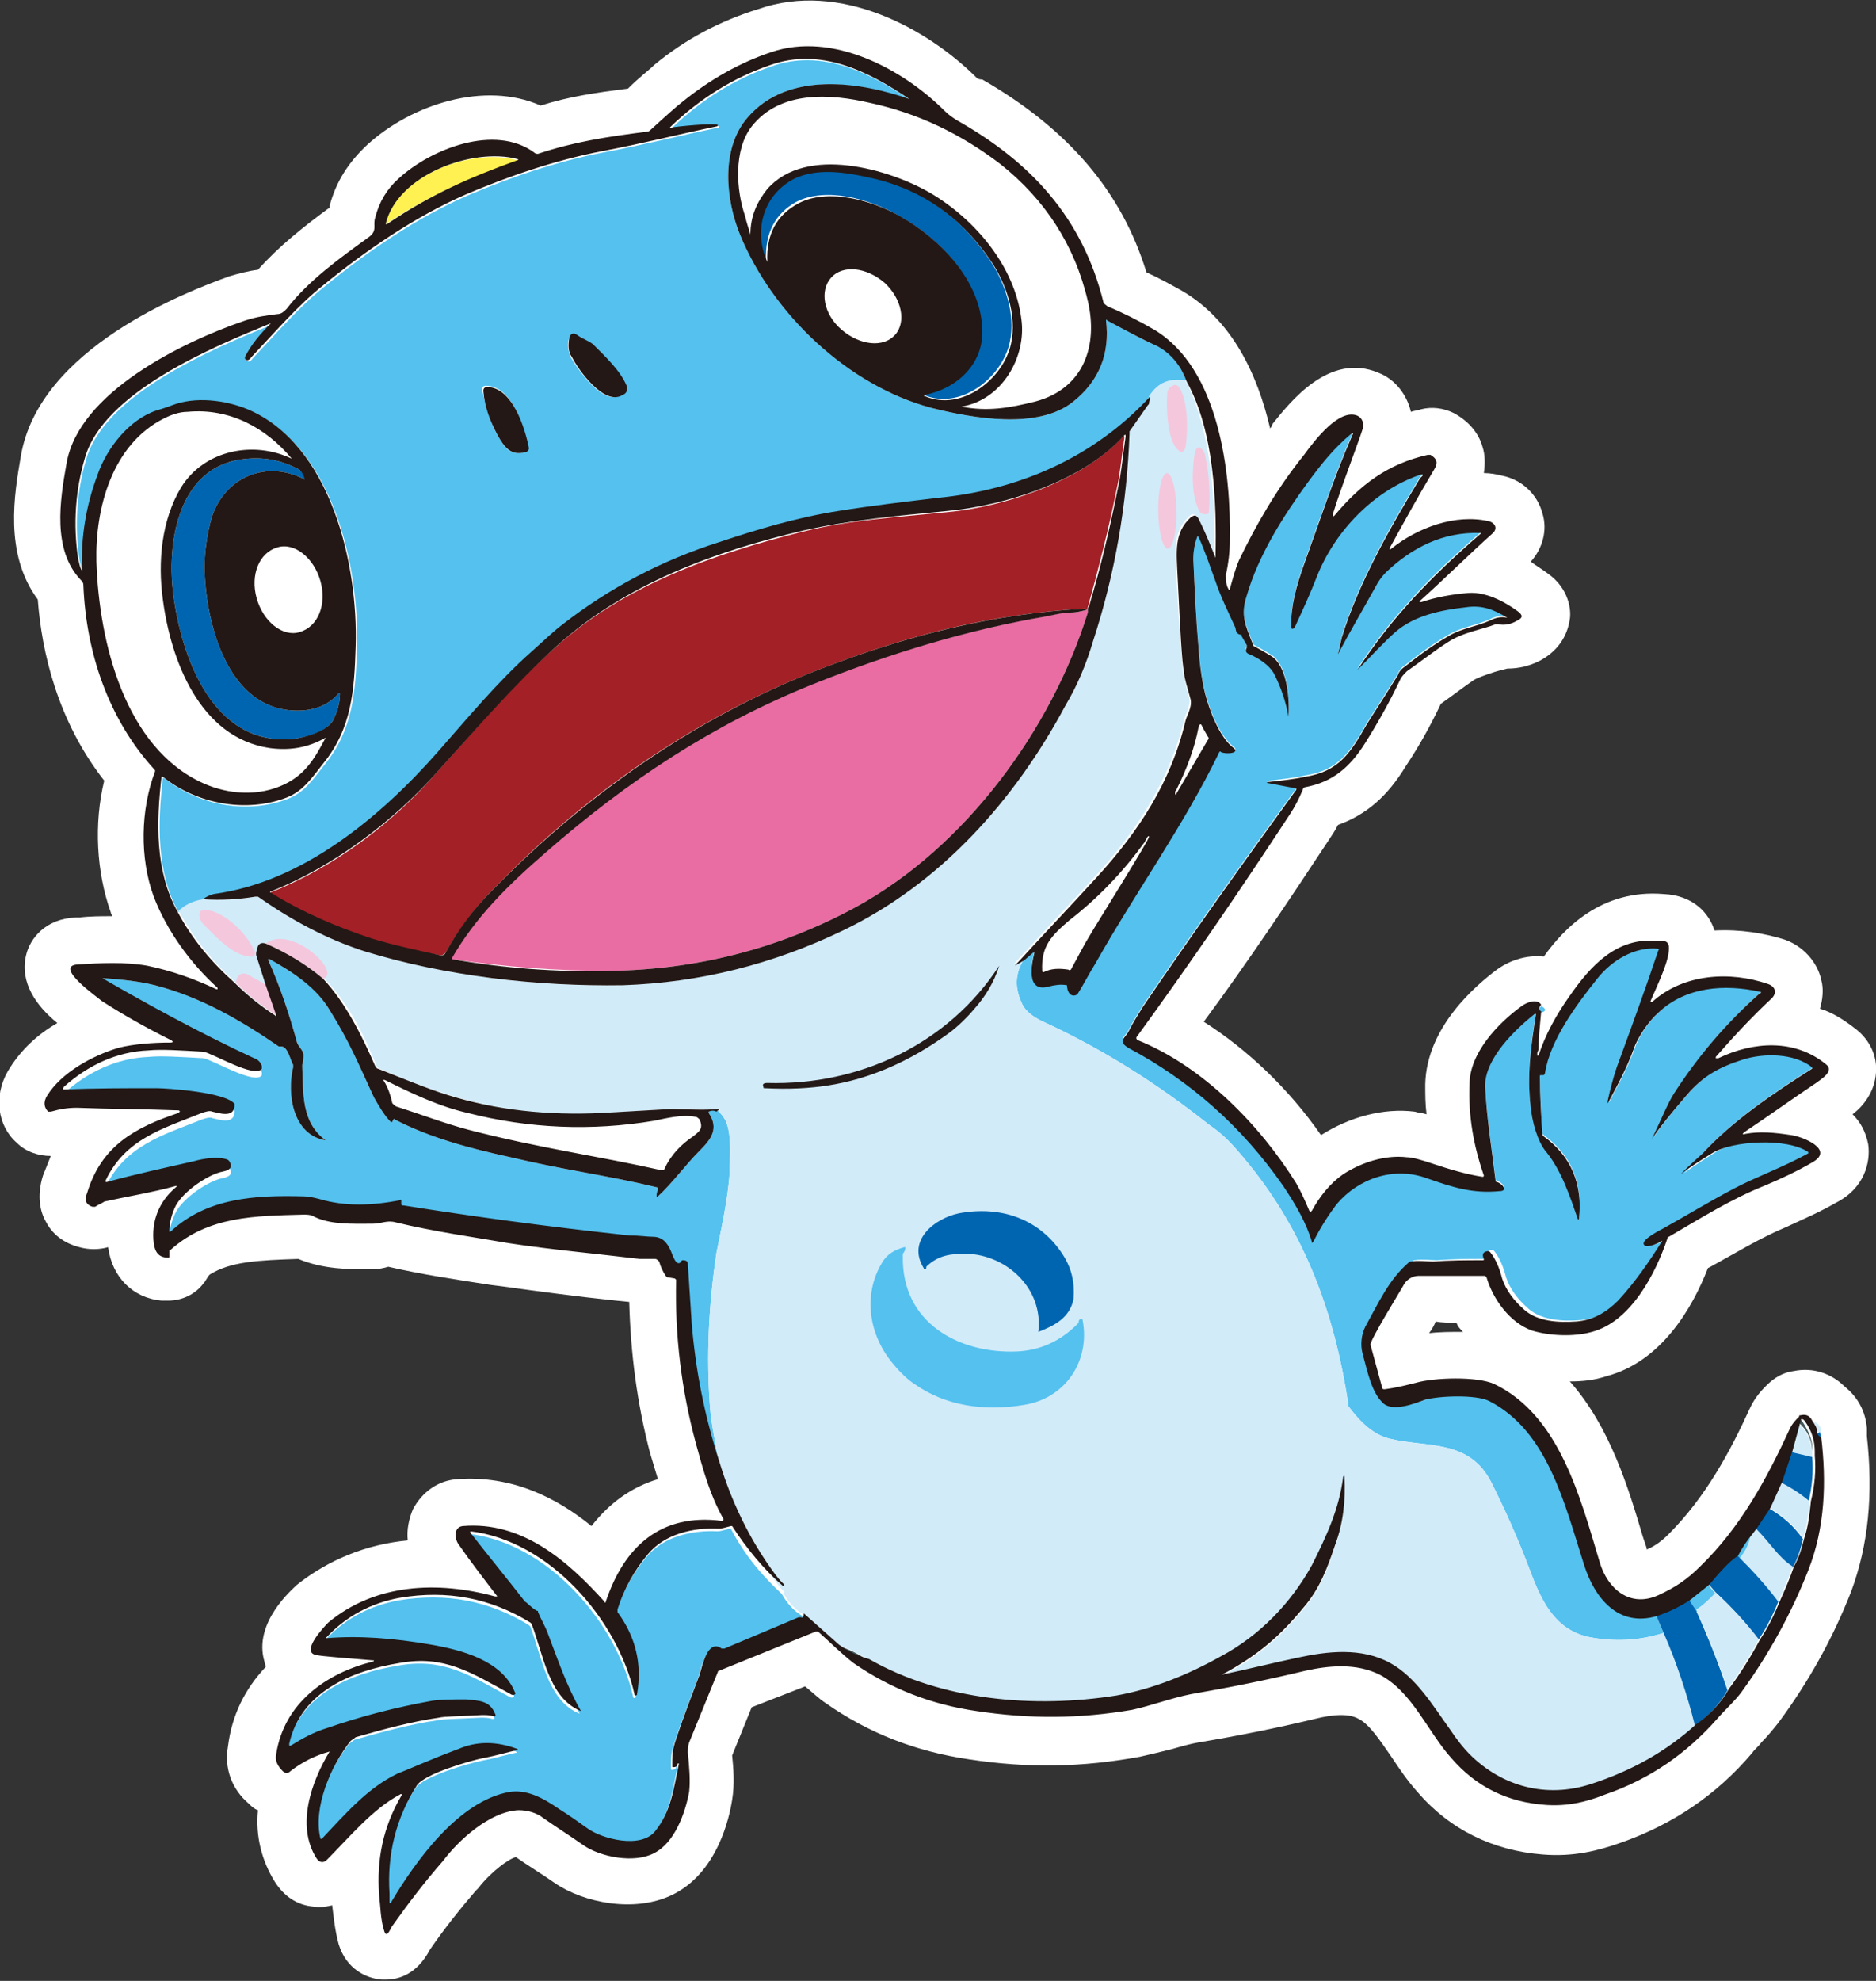 <?xml version="1.0" encoding="utf-8"?>
<!-- Generator: Adobe Illustrator 27.9.0, SVG Export Plug-In . SVG Version: 6.00 Build 0)  -->
<svg version="1.1" id="レイヤー_1" xmlns="http://www.w3.org/2000/svg" xmlns:xlink="http://www.w3.org/1999/xlink" x="0px"
	 y="0px" width="144px" height="152px" viewBox="0 0 144 152" style="enable-background:new 0 0 144 152;" xml:space="preserve">
<rect x="0" y="0" width="144" height="152" fill="#333333" stroke="none"/>
<style type="text/css">
	.st0{fill:#FFFFFF;}
	.st1{fill:#54C1EF;}
	.st2{fill:#FFF151;}
	.st3{fill:#0065B0;}
	.st4{fill:#231815;}
	.st5{fill:#A32026;}
	.st6{fill:#E96DA3;}
	.st7{fill:#D1EBF9;}
	.st8{fill:#405A5C;}
	.st9{fill:#F5C7DC;}
	.st10{fill:#231917;}
</style>
<g>
	<path class="st0" d="M143.3,109.9l0-0.3c-0.1-1.3-0.7-2.4-1.7-3.2c-1-1-2.4-1.5-3.9-1.2c-0.8,0.1-1.5,0.5-2.1,1.1
		c-0.3,0.3-0.9,0.9-1.3,1.8c-1.5,3.3-3.4,6.8-6.2,9.6c-0.5,0.5-1,0.9-1.7,1.2c0,0,0-0.1,0-0.1l-0.3-0.9c-1.1-3.7-2.5-8.4-5.6-11.9
		c1,0,1.9-0.1,2.8-0.4c4.2-1.1,6.6-5.2,7.8-8.3l0.2-0.1c2-1.1,3.8-2.2,5.7-3c1.3-0.6,2.7-1.2,3.9-1.9c2.2-1.1,2.7-3.1,2.5-4.5
		c-0.2-1-0.6-1.7-1.2-2.3c0.8-0.6,1.7-1.7,1.8-3.2c0.1-1.3-0.5-2.5-1.5-3.3c-0.9-0.7-1.8-1.3-2.8-1.6c0.2-0.7,0.3-1.5,0.1-2.2
		c-0.3-1.4-1.4-2.6-2.8-3.1c-1.6-0.5-3.4-0.8-5.4-0.7c-0.4-1.3-1.6-2.7-3.9-2.8c-4.8-0.4-7.7,2.7-9.2,4.8c-1.8-0.2-3.2,0.7-3.6,1
		c-1.6,1.2-5.4,4.4-5.5,8.8c0,0.8,0,1.5,0.1,2.3c-0.3-0.1-0.6-0.1-0.9-0.2c-2.4-0.3-5,0.4-7.2,1.8c-2.5-3.6-5.7-6.6-9-8.7
		c3.4-4.6,6.6-9.4,9.7-14.1c0.2-0.3,0.4-0.6,0.6-1c2.2-0.8,3.8-2.2,5.2-4.5c1-1.5,1.9-3.1,2.7-4.8c1-0.7,1.9-1.4,2.5-1.8
		c0.3-0.2,0.9-0.4,1.5-0.6c0.3-0.1,0.7-0.2,1.1-0.3c0.9,0,1.7-0.2,2.5-0.6c1.3-0.7,2.1-1.8,2.3-3.2c0.1-0.6,0-2.3-1.7-3.5
		c-0.4-0.3-0.9-0.6-1.3-0.9c0.9-1,1.3-2.4,0.9-3.7c-0.4-1.5-1.6-2.6-3.1-2.9c-0.4-0.1-0.9-0.2-1.4-0.2c0.1-0.7,0.1-1.4-0.1-2
		c-0.3-1.1-1.1-2-2.2-2.6c-0.8-0.4-1.7-0.5-2.5-0.3c-0.3,0.1-0.5,0.1-0.8,0.2c-0.3-1.3-1.2-2.5-2.5-3c-3.8-1.6-6.8,2.3-8.1,3.9
		l-0.1,0.2c0,0.1-0.1,0.1-0.1,0.2c-1-4.3-3-8.4-6.8-10.6c-0.9-0.5-1.8-1-2.7-1.4c-1.9-6.2-6-11-12.6-14.8C75.1,6.1,75,6,75,6
		c-3.8-3.8-10.5-7.5-16.8-5.3C55.3,1.6,52.6,3,50.2,5c-0.4,0.4-1.1,0.9-2,1.8c-2.4,0.3-4.5,0.6-6.7,1.3c-4.3-1.9-9.9-0.1-13.3,3
		c-1.4,1.3-2.4,2.8-2.9,4.7c0,0.1,0,0.2-0.1,0.2c-1.9,1.4-3.8,2.9-5.4,4.7c-0.8,0.1-1.5,0.3-2.2,0.5C14.3,22.4,3,26.7,1.6,35
		C1.1,37.9,0.3,42.5,2.9,46c0.3,4,1.5,9.3,5.1,13.9c-0.8,3.3-0.6,7,0.5,10.1c0,0.1,0.1,0.2,0.1,0.3c-0.8,0-1.7,0-2.5,0.1l-0.3,0
		c-2.3,0.1-3.5,1.6-3.8,2.9c-0.5,2.1,0.8,3.9,2.4,5.2c-1.4,0.8-2.8,2-3.8,3.7c-1.1,1.9-0.8,4.2,0.7,5.5c0.7,0.7,1.7,1,2.6,1
		c-0.2,0.5-0.4,1-0.6,1.5c-0.5,1.6-0.2,2.8,0.2,3.5c0.5,1,1.4,1.7,2.6,2c0.7,0.2,1.5,0.2,2.2,0c0.3,2.3,1.9,3.9,4.1,4.1
		c0.2,0,0.4,0,0.5,0c1.1,0,2.1-0.5,2.7-1.3c0.2-0.2,0.3-0.5,0.5-0.7c1.6-1,3.7-1.1,6.8-1.2c1.9,0.8,3.9,0.8,5.5,0.8l0.1,0
		c0.5,0,1-0.1,1.3-0.2c2.6,0.6,5.3,1,7.9,1.4l0.8,0.1c2.9,0.4,5.9,0.8,8.8,1.1l1,0.1c0.1,3.9,0.6,7.8,1.6,11.6
		c0.2,0.7,0.4,1.3,0.6,2c-2,0.6-3.7,1.8-5.1,3.6c-2.7-2.2-6.1-3.9-10.3-3.6c-1.5,0.1-2.7,1-3.4,2.3c-0.3,0.7-0.5,1.6-0.4,2.4
		c-3.2,0.3-6.1,1.5-8.5,3.4c-0.3,0.3-3.4,2.9-2.5,5.9c0,0.1,0.1,0.3,0.1,0.4c-1.6,1.7-2.6,3.7-2.9,6.1c-0.3,1.7,0.3,3.3,1.6,4.4
		c0.2,0.2,0.4,0.4,0.7,0.5c-0.2,2,0.3,3.9,1.3,5.5c0.7,1.1,1.7,1.8,3,1.9c0.5,0.1,0.9,0,1.4-0.1c0.1,0.8,0.2,1.9,0.5,3
		c0.6,1.9,2.1,2.6,3.3,2.7c0.1,0,0.2,0,0.3,0c1,0,2.4-0.4,3.4-2.3c1.1-1.6,2.3-3.1,3.5-4.5c0.1-0.1,0.1-0.1,0.2-0.2
		c1-1.3,2.4-2.3,2.9-2.4c1,0.7,2,1.3,3,2c2.2,1.5,6.1,2.3,9,0.9c3.5-1.7,4.4-6,4.6-7.3c0.2-1.2,0.1-2.4,0-3.4l1.5-3.7l4.1-1.6
		c0.5,0.4,1,0.9,1.6,1.3c3.3,2.3,6.9,3.7,11,4.3c4.6,0.7,8.7,0.6,13.1-0.2c0.9-0.2,1.7-0.4,2.5-0.6c0.7-0.2,1.4-0.4,2-0.5
		c3-0.5,6-1.1,8.9-1.8c1.6-0.4,2.7-0.4,3.4,0c0.8,0.4,1.6,1.6,2.5,2.9c0.6,0.9,1.2,1.8,2,2.7c2.5,2.9,5.8,4.5,9.6,4.8
		c2.4,0.2,4.3-0.3,6-0.9c4-1.4,7.4-3.7,10.1-6.9c0.2-0.3,0.5-0.5,0.7-0.8c0.5-0.5,0.9-1,1.3-1.5c2.3-3.1,4.2-6.5,5.6-10.1
		c1.3-3.5,1.7-7.4,1.2-11.9C143.3,110,143.3,109.9,143.3,109.9z M111.8,101.5c0.1,0.3,0.3,0.5,0.5,0.7c-0.9,0-1.8,0-2.6,0.1
		c0.2-0.3,0.4-0.6,0.5-0.9C110.7,101.5,111.3,101.5,111.8,101.5z"/>
	<g>
		<path class="st1" d="M91.1,29.2c-1.2-0.2-2.1,0.1-2.8,1.2c-4.2,4.8-10,7.3-16.3,7.9c-2.5,0.3-5.1,0.6-7.6,1
			c-3.1,0.5-6.2,1.4-9.2,2.4c-4.4,1.4-8.3,3.5-12,6.3c-0.8,0.6-1.6,1.4-2.4,2.1c-2.6,2.3-4.9,5.1-7.2,7.7c-4.4,5-10.4,10-17.2,10.9
			c-0.3,0-0.6,0.2-0.8,0.4c-0.7,0.1-1.4,0.4-1.9,0.9c-1.7-3.1-1.6-6.8-1.2-10.3c0,0,0,0,0.1,0c2.6,2.1,6.4,2.8,9.5,1.6
			c1.3-0.5,2-1.6,2.8-2.6c2.2-2.7,2.4-5.6,2.5-9c0.2-6.3-1.9-15.5-8.3-18.2c-1.7-0.7-4-1-5.8-0.3c-0.5,0.2-0.9,0.3-1.2,0.4
			c-2.1,0.7-3.8,2.9-4.5,4.9c-0.9,2.4-1.3,4.8-1.2,7.4c0,0.1,0,0.1,0,0c-0.2-0.3-0.2-0.6-0.3-0.9c-0.4-2.7-0.2-5.3,0.5-7.7
			c1.4-5.1,9.9-8.6,14.3-10.4c0,0,0.1,0,0,0c-0.8,0.8-1.5,1.6-2,2.6c0,0,0,0.1,0,0.1c0.1,0.2,0.3,0.2,0.5-0.1c1.8-1.9,3.6-4,5.5-5.5
			c3.3-2.7,7.1-5.3,11-7c3.3-1.4,6.8-2.6,10.4-3.3c3.2-0.6,5.9-1.3,8.8-1.9c0,0,0.1,0,0.1-0.1c0-0.2-3.3,0.1-3.6,0.2
			c-0.1,0-0.1,0,0-0.1c2.2-2.1,4.7-3.7,7.6-4.7c3.9-1.4,7.6,0.5,10.7,2.6c0,0,0,0,0,0C66.1,6.3,60.5,5.4,57.4,9
			c-2.1,2.4-1.7,6.3-0.6,9c2.5,6.1,8.3,11.6,14.7,13.3c3.2,0.8,8.2,1.7,10.9-0.5c2-1.6,2.8-3.7,2.5-6.2c0-0.1,0-0.1,0.1,0
			c1.3,0.7,2.6,1.4,3.9,2C89.9,27,90.6,28.1,91.1,29.2z M43.7,25.9c-0.2,0.5-0.1,1,0.1,1.5c0.6,1,2.5,3.8,3.9,2.9
			c0.3-0.2,0.4-0.4,0.3-0.7c-0.5-1.2-1.7-2.3-2.6-3.2c-0.4-0.3-0.8-0.5-1.2-0.7C44,25.6,43.9,25.6,43.7,25.9z M38.2,33.4
			c0.5,0.9,0.9,1.6,2.1,1.3c0.2,0,0.3-0.2,0.2-0.4c-0.3-1.6-1.2-4.7-3.2-4.7c-0.2,0-0.3,0.1-0.3,0.3c0,0,0,0,0,0
			C37.3,31.2,37.6,32.4,38.2,33.4z"/>
		<path class="st0" d="M57.7,9.6c2.2-2.8,6.1-2.5,9.1-1.8c3.6,0.8,7,2.5,9.9,4.8c3.4,2.7,5.7,6.2,6.7,10.5c0.8,3.4-0.3,6.7-4,7.7
			c-2,0.5-3.7,0.8-5.7,0.4c-0.1,0-0.1,0,0,0c3.1-0.5,5-3.8,4.6-6.7c-0.5-4.1-3.6-7.7-7-9.7c-3.1-1.8-9.5-3.7-12.5-0.3
			c-0.8,1-1.3,2.1-1.3,3.5c0,0.1,0,0.1,0,0c-0.1-0.4-0.3-0.9-0.4-1.4C56.5,14.5,56.3,11.4,57.7,9.6z"/>
		<path class="st2" d="M29.6,17.2c0.9-3.8,6.7-5.9,10.1-4.9c0.1,0,0.1,0.1,0,0.1C36.1,13.6,33.1,14.9,29.6,17.2
			C29.6,17.2,29.6,17.2,29.6,17.2z"/>
		<path class="st3" d="M58.8,20c-1.1-2.4-0.3-5.2,2.1-6.4c1.7-0.8,3.8-0.5,5.6-0.1c3.9,0.8,7,2.9,9.3,6.2c1.3,1.8,2.2,4.4,1.7,6.6
			c-0.6,2.7-3.8,5.2-6.6,4c-0.1,0-0.1,0,0-0.1c2.5-0.5,4.5-2.4,4.4-5c-0.1-3.8-3.3-7-6.4-8.7c-2.1-1.2-5.5-2.2-7.8-1
			C59.5,16.4,58.7,17.9,58.8,20C58.8,20.1,58.8,20.1,58.8,20z"/>
		<ellipse transform="matrix(0.664 -0.748 0.748 0.664 4.654 57.445)" class="st0" cx="66.2" cy="23.5" rx="2.4" ry="3.3"/>
		<path class="st4" d="M43.7,25.9c0.1-0.3,0.3-0.4,0.6-0.2c0.4,0.3,0.8,0.4,1.2,0.7c0.9,0.9,2.1,2,2.6,3.2c0.1,0.3,0,0.6-0.3,0.7
			c-1.4,0.9-3.4-1.9-3.9-2.9C43.6,27,43.6,26.5,43.7,25.9z"/>
		<path class="st4" d="M40.3,34.7c-1.1,0.3-1.6-0.4-2.1-1.3c-0.6-1.1-1-2.2-1.1-3.4c0-0.2,0.1-0.3,0.3-0.3c0,0,0,0,0,0
			c1.9,0,2.9,3.1,3.2,4.7C40.6,34.5,40.5,34.7,40.3,34.7z"/>
		<path class="st0" d="M14.5,31.6c3.2-0.3,6,1.2,8,3.6c0,0,0,0.1,0,0c-2.9-1.4-6.7-0.7-8.5,2.2c-1.5,2.5-1.8,5.7-1.4,8.6
			c0.6,4.6,2.8,10.6,8.2,11.4c1.5,0.2,2.9,0,4.3-0.8c0.1,0,0.1,0,0,0c-0.8,1.5-1.5,2.8-3.2,3.6c-1.9,0.9-4.2,0.8-6.2-0.1
			c-6-2.8-8-10.9-8.2-17.1c-0.1-4.1,1.2-9,5.2-11C13.2,31.8,13.8,31.6,14.5,31.6z"/>
		<path class="st1" d="M127.1,123.9l0.6,1.4c-1.9,0.6-3.8,0.7-5.8,0.3c-2.6-0.6-3.6-2.8-4.5-5.2c-0.9-2.4-1.9-4.6-2.9-6.6
			c-1.7-3.4-4.9-2.7-7.8-3.4c-1.3-0.3-2.3-1.3-3.2-2.5l0-0.1c-1.1-7.4-3.6-13.9-8.5-19.5c-0.6-0.7-1.3-1.4-2.2-2
			c-3.9-3.1-8-5.7-12.5-7.8c-0.7-0.3-1.6-0.8-1.9-1.6c-0.5-1.1-0.5-2.2,0.2-3.3l0.7-0.6c0.1,0,0.1,0,0.1,0c-0.2,0.8-0.7,3.1,1.1,2.6
			c0.4-0.1,0.9-0.2,1.4-0.1c0,0.5,0.3,1,0.8,0.7c0.5-0.8,0.9-1.6,1.4-2.4c3.1-5.5,6.8-10.6,9.5-16.2c0,0,0.1-0.1,0.1,0c0,0,0,0,0,0
			c0.4,0.2,1.5,0.1,1-0.3c-1.1-0.8-1.9-3-2.2-4.2c-0.2-0.8-0.4-2-0.5-3.5c-0.2-2.3-0.3-4.5-0.4-6.8c0-0.6,0.1-1.2,0.3-1.7
			c0-0.1,0-0.1,0.1,0c0.5,1.1,0.9,2.3,1.3,3.4c0.4,1.2,1,2.4,1.5,3.5c0.1,0.2,0,0.5,0.4,0.6c0.1,0,0.1,0,0.1,0.1l0.4,0.7
			c0,0,0,0.1,0,0.2c-0.1,0.2-0.1,0.4,0.2,0.5c0.7,0.3,1.5,0.8,1.9,1.5c0.5,1,0.9,2.1,1.1,3.3c0,0.1,0,0.1,0,0
			c0.1-1.4-0.1-3.6-1.1-4.5c-0.1-0.1-0.6-0.4-1.5-0.9c-0.1,0-0.1-0.1-0.1-0.1c-0.6-1.5-1-2.3-0.5-3.8c0.9-3.1,2.8-6.1,4.7-8.7
			c1.1-1.5,2-2.6,3.3-3.7c0.2-0.1,0.2-0.1,0.1,0.1c-1.4,3.2-2.5,6.6-3.7,9.9c-0.6,1.7-1,3.1-1,4.8c0,0.2,0.2,0.2,0.3,0
			c0.6-1.3,1.2-2.6,1.7-3.9c1.4-3.5,4.4-6.6,8-7.8c0,0,0.1,0,0.1,0c0,0,0,0.1,0,0.1c-0.1,0.1-0.1,0.1-0.2,0.2c-2.3,3.8-4.7,8-6,12.2
			c-0.1,0.4-0.2,0.9-0.3,1.3c0,0.1,0,0.1,0,0c0.9-1.7,1.9-3.4,2.9-5.2c0.2-0.4,0.5-0.8,0.8-1.1c2-1.9,4.4-3.1,7.2-3
			c0.1,0,0.1,0,0,0.1c-3.7,3.2-6.8,6.4-9.4,10.4c0,0.1,0,0.1,0,0c1.1-1.1,2-2.1,2.9-2.9c1.5-1.3,3.6-1.7,5.4-1.9
			c1.3-0.2,2.2,0.2,3.2,0.8c0,0,0,0,0,0c-0.5-0.1-0.9,0-1.3,0.2c-1.1,0.5-2.2,0.6-3.2,1.2c-0.7,0.4-1.8,1.1-3.3,2.3
			c-0.3,0.2-0.5,0.4-0.6,0.7c-1.3,2.1-2.1,3.3-2.4,3.8c-1.2,2.1-2.1,3.6-4.7,4c-0.9,0.2-1.9,0.3-2.8,0.4c-0.2,0-0.2,0.1,0,0.1
			l2.1,0.4c0,0,0,0,0,0.1c0,0,0,0,0,0c-4,5.5-8,11.1-11.8,16.7c-0.3,0.5-0.7,1.1-1.1,1.9c-0.3,0.5-0.8,0.7,0,1.2
			c4.7,2.5,8.7,6,11.9,10.6c1,1.5,1.8,2.9,2.2,4.3c0,0.1,0,0.1,0.1,0c0.6-1.2,1.2-2.1,1.8-2.9c1.7-2,4.4-2.9,6.9-2
			c2,0.7,3.5,1.2,5.6,1c0.7,0,0.2-0.6-0.2-0.7c-0.1,0-0.1-0.1-0.1-0.1c-0.3-2.5-0.7-4.9-0.8-7.3c0-2.1,2.3-4.3,3.8-5.5
			c0,0,0.1,0,0.1,0c-0.4,2.6-0.7,4.7-0.4,7.2c0.1,1,0.5,2.6,1.2,3.4c1.2,1.5,1.8,3.4,2.4,5.1c0,0.1,0.1,0.1,0.1,0
			c0.3-2.6-0.6-4.8-2.7-6.3c0,0-0.1-0.1-0.1-0.1c-0.1-1.5-0.2-3-0.2-4.5c0-0.1,0-0.1,0.1-0.1c0,0,0,0,0,0c0.1,0,0.1,0,0.2,0
			c0,0,0.1-0.1,0.1-0.2c0.4-2.5,2.4-5.2,4-7.2c1.1-1.4,2.9-2.5,4.7-2.3c0,0,0.1,0,0.1,0.1c0,0,0,0,0,0c-1,3-2.1,6-3.2,9
			c-0.3,0.9-0.5,1.7-0.7,2.6c0,0.2,0,0.2,0.1,0c0.7-1.3,1.4-2.6,1.9-4c0.3-0.9,1.2-2.2,1.9-2.8c2.1-2,5.1-2.2,7.8-1.6
			c0.1,0,0.1,0.1,0,0.1c-2.6,2.3-4.8,4.9-6.6,7.7c-0.4,0.6-0.9,1.8-1.7,3.5c0,0.1,0,0.1,0,0c0.6-0.9,1.5-2,2.7-3.4
			c1.2-1.4,2.4-2.1,4.3-2.7c1.6-0.5,3.9-0.5,5.3,0.6c0,0,0,0.1,0,0.1c0,0,0,0,0,0c-3,1.9-6.1,4-8.4,6.5c-0.8,0.8-1.2,1.3-1.5,1.6
			c0,0,0,0,0,0c0.8-0.6,1.6-1.1,2.4-1.6c1.6-1,5.8-1.2,7.4-0.1c0,0,0,0.1,0,0.1c0,0,0,0,0,0c-2,1.1-4,1.8-5.7,2.7
			c-1.9,1-3.7,2.1-5.5,3.1c-0.4,0.2-1.9,1-1.3,1.3c0.3,0.1,1-0.2,1.3-0.4c0.1,0,0.1,0,0,0c-1,1.6-2.1,3.2-3.4,4.6
			c-0.9,0.9-1.9,1.5-3.2,1.6c-1.4,0.1-3,0-4-0.9c-0.8-0.7-1.4-1.5-1.7-2.4c-0.2-0.8-0.5-1.5-0.9-2c-0.1-0.1-0.1-0.1-0.1-0.1
			c-0.4,0-0.6,0.2-0.4,0.6c0,0.1,0,0.1-0.1,0.1c0,0,0,0,0,0c-1.3,0-2.5,0-3.8,0.1c-0.4,0-1.2-0.1-1.7,0c-0.1,0-0.1,0-0.2,0.1
			c-1.5,1.3-2.3,3.1-3.3,4.9c-0.3,0.6-0.4,1.4-0.2,2.1c0.4,1.5,0.7,2.9,1.5,3.7c0.7,0.8,2.5,0.1,3.3-0.2c1.1-0.3,3.9-0.4,4.9,0.1
			c4.5,2.3,5.8,7.9,7.3,12.6C122.3,122.5,124.2,124.8,127.1,123.9z"/>
		<path class="st5" d="M83.5,46.8l-0.1,0c0,0-0.1-0.1-0.1-0.1c-7.3,0.4-13.8,2.1-20.5,4.7c-9.5,3.7-18,9.6-25.1,17
			c-1.4,1.4-2.5,3-3.5,4.7c-0.1,0.1-0.2,0.2-0.4,0.2C32,73,30,72.6,28.4,72.1c-2.7-0.8-5.3-2-7.7-3.5c-0.1,0-0.1-0.1,0-0.1
			c4.9-1.9,9.5-5.4,12.7-9.1c3-3.3,5.9-6.8,9.2-9.7c5.3-4.8,12.2-7.2,19-8.9c3.6-0.9,7.1-1.1,11.1-1.5c4.4-0.4,10.4-2.4,13.5-5.8
			c0.1-0.1,0.1-0.1,0.1,0.1c-0.2,1.3-0.3,2.7-0.6,4c-0.6,3-1.4,6.1-2.2,9c0,0,0,0.1-0.1,0.2C83.5,46.7,83.5,46.8,83.5,46.8z"/>
		<path class="st3" d="M22.5,56.7c-6.2,0.6-8.6-6.4-9.2-11.1c-0.5-3.8,0.3-9.4,4.9-10.3c1.7-0.3,3.2-0.1,4.7,0.7
			c0.3,0.2,0.5,0.4,0.6,0.8c0,0.1,0,0.1-0.1,0c-3.2-1.7-6.6,0.1-7.3,3.5c-0.3,1.3-0.4,2.4-0.4,3.3c0.1,4.4,1.9,11.4,7.7,10.9
			c1-0.1,1.9-0.5,2.6-1.3c0,0,0.1,0,0.1,0c0,0.7-0.2,1.4-0.5,2C25.1,56.2,23.4,56.6,22.5,56.7z"/>
		<ellipse transform="matrix(0.965 -0.262 0.262 0.965 -11.083 7.387)" class="st0" cx="22.1" cy="45.2" rx="2.5" ry="3.3"/>
		<path class="st6" d="M83.4,46.8l0.1,0c0,0.1,0,0.1,0,0.2c-2.8,9-9.4,18-17.8,22.6c-5.9,3.2-12.2,4.8-18.9,4.9
			c-4,0-8.1-0.3-12.1-0.9c0,0-0.1-0.1-0.1-0.1c0,0,0,0,0,0c1.8-3.1,4.2-5.5,7.2-8.1c6.3-5.5,12.8-9.8,20.5-12.9
			c6-2.4,12-4.2,17.9-5.2c0.5-0.1,1.3-0.3,1.9-0.3C82.6,47,83,46.9,83.4,46.8z"/>
		<path class="st1" d="M55,85.1c0.4,0.4,0.6,0.7,0.7,0.9c0.5,1.1,0.3,2.9,0.3,4c-0.1,1.9-0.7,4.6-1,6.1c-0.6,4-0.8,7.9-0.5,11.9
			c0.1,1.4,0.5,3,0.7,4.6c-1.1-3.4-1.8-6.9-2.1-10.5c-0.1-1.5-0.2-3.1-0.3-4.6c0-0.2-0.1-0.3-0.4-0.3c0,0-0.1,0-0.1,0.1
			c-0.4,0.5-0.7-0.6-0.8-0.8c-0.3-0.7-0.7-1.1-1.4-1.1c-0.4,0-1-0.1-1.8-0.1c-6.5-0.7-12.3-1.5-17.3-2.3c-0.1,0-0.2,0-0.2-0.1l0-0.3
			c0,0-0.1-0.1-0.1,0c0,0,0,0,0,0c-2.1,0.4-4.2,0.5-6.2-0.1c-0.4-0.1-0.8-0.2-1.2-0.2c-3.7-0.1-7.4,0.1-10.2,2.7c0,0-0.1,0-0.1,0
			c0-0.7,0.2-1.4,0.5-2c0.6-1.1,2.5-2.4,3.6-2.6c0.5-0.1,0.8-0.3,0.5-0.8c0,0-0.1-0.1-0.1-0.1c-0.7-0.3-1.9-0.1-2.6,0.1
			c-2.2,0.5-4.5,1.1-6.7,1.6c-0.1,0-0.1,0-0.1-0.1c1.5-3.2,4.4-4,7.4-5.2c0.3-0.1,0.6-0.2,0.8-0.1c0.5,0.1,1.6,0.5,1.7-0.4
			c0-0.1,0-0.1,0-0.2c-0.7-0.9-5.2-1.2-6-1.2c-2.4,0-4.8,0-7,0.1c-0.2,0-0.2,0-0.1-0.2c1.9-1.7,4.1-2.7,6.5-2.8c1-0.1,2.4,0,4.2,0.1
			c0.7,0.1,4,2.1,4.5,1.3c0,0,0-0.1,0-0.2c-0.1-0.3-0.3-0.5-0.6-0.6c-4.3-2-8.5-4.3-12.6-6.7C6.9,75,6.9,75,7,75
			c1.6,0.1,3.3,0.2,4.9,0.6c3.5,0.9,6.6,2.7,9.5,4.7c0,0,0.1,0,0.2,0c0.5,0,0.7,1.1,0.9,1.4c0,0.1,0,0.1,0,0.2
			C22,84,22.5,87.1,25,87.5c0.1,0,0.1,0,0,0c-1.9-1.4-1.7-3.6-1.8-5.6c0-0.1,0-0.1,0-0.2c0.1-0.3,0.1-0.5,0.1-0.8
			c-0.1-0.4-0.4-0.6-0.5-0.9c-0.6-2.2-1.3-4.3-2.2-6.3c-0.1-0.1,0-0.1,0.1-0.1c1.8,1,3.6,2.2,4.6,3.9c1.5,2.4,2.2,4.1,3.4,6.7
			c0.4,0.7,0.8,1.4,1.3,1.9c0,0,0.1,0,0.1,0c0,0,0,0,0,0l0.1-0.2c0,0,0.1-0.1,0.1,0c0,0,0,0,0,0c2.7,1.4,5.7,2.2,8.9,2.9
			c4.2,1,7.5,1.4,11.2,2.3c0.1,0,0.1,0.1,0.1,0.2c0,0,0,0,0,0c-0.1,0.2-0.1,0.3-0.1,0.5c0,0.1,0,0.1,0.1,0c1.1-1,2.1-2.4,3.2-3.5
			c0.9-0.9,1.5-1.7,0.7-2.9c0,0,0-0.1,0-0.1c0,0,0,0,0,0C54.6,85.1,54.8,85.1,55,85.1z"/>
		<path class="st7" d="M127.7,125.3c-1.9,0.6-3.8,0.7-5.8,0.3c-2.6-0.6-3.6-2.8-4.5-5.2c-0.9-2.4-1.9-4.6-2.9-6.6
			c-1.7-3.4-4.9-2.7-7.8-3.4c-1.3-0.3-2.3-1.3-3.2-2.5l0-0.1c-1.1-7.4-3.6-13.9-8.5-19.5c-0.6-0.7-1.3-1.4-2.2-2
			c-3.9-3.1-8-5.7-12.5-7.8c-0.7-0.3-1.6-0.8-1.9-1.6c-0.5-1.1-0.5-2.2,0.2-3.3L77.8,74c0,0,0,0,0,0c2.1-2.3,4.2-4.5,6.3-6.8
			c3.2-3.5,5.7-7.4,6.8-12c0.1-0.4,0.5-1.1,0.4-1.6c-0.3-1-0.4-1.7-0.5-2c-0.1-0.9-0.3-3.4-0.5-7.3c-0.1-2.1-0.3-3.5,1-4.7
			c0.2-0.2,0.4-0.2,0.6,0.1c0.5,1,0.9,1.9,1.3,3c0,0.1,0,0.1,0,0c0.1-4.3-0.2-9.6-2.2-13.5c-1.2-0.2-2.1,0.1-2.8,1.2l-0.1,0.5
			c0,0.1,0,0.1-0.1,0.2l-1.4,2c0,0,0,0.1,0,0.2c-0.2,5.4-1.1,10.7-2.8,15.9c-0.5,1.7-1.2,3.4-2.1,4.9c-3.9,7.3-9.6,13.7-17.1,17.3
			c-5.4,2.6-11,4-16.9,4.2C41.2,75.7,34.2,74.9,28,73c-2.8-0.9-5.5-2.3-8.2-4.2c0,0-0.1,0-0.2,0C18.4,69,17,69.1,15.6,69
			c-0.7,0.1-1.4,0.4-1.9,0.9c1.2,2.1,2.6,3.9,4.4,5.5c0.9,1,2,1.8,3.1,2.5c0.1,0,0.1,0,0.1,0l-0.8-2.3l-0.7-2.2
			c-0.1-0.3-0.1-0.6,0.1-0.8c0.1-0.2,0.3-0.3,0.6-0.2c1.6,0.7,3,1.6,4.4,2.7c1.8,1.8,3.1,4.4,4,6.7c0,0.1,0.1,0.1,0.2,0.2
			c1.7,0.7,3.6,1.5,5.3,2c3.9,1.2,7.8,1.7,11.9,1.4c1.7-0.1,3.5-0.2,5.2-0.3c1.1-0.1,2.4,0,3.7,0c0.1,0,0.1,0,0,0.1L55,85.1
			c0.4,0.4,0.6,0.7,0.7,0.9c0.5,1.1,0.3,2.9,0.3,4c-0.1,1.9-0.7,4.6-1,6.1c-0.6,4-0.8,7.9-0.5,11.9c0.1,1.4,0.5,3,0.7,4.6
			c0.9,3.1,2.4,6,4.3,8.7c0.3,0.4,0.5,0.7,0.7,0.8c0,0,0,0.1,0,0.1l-0.1,0c0.4,0.7,0.9,1.3,1.6,1.7l2.7,2.4c0.8,0.2,1.6,0.6,2.3,1.1
			c5.6,3.2,12.8,3.8,19,2.8c2.8-0.5,5.5-1.6,8-3c2.9-1.6,5.4-4,7-7c1.2-2.2,2.1-4.3,2.4-6.8c0,0,0.1-0.1,0.1,0
			c0.1,1.8-0.1,3.5-0.7,5.2c-0.6,1.8-1.2,3.4-2.4,4.8c-1.8,2.2-3.5,3.7-6.3,5.2c-0.1,0-0.1,0,0,0c1.9-0.4,3.9-0.9,5.8-1.3
			c2.3-0.5,4.9-0.9,7.1,0.4c1.9,1.1,3.3,3.2,4.6,5.1c0.6,0.9,1.1,1.5,1.5,1.9c2.5,2.5,6,3.4,9.3,2.3c3.1-1,5.8-2.5,8.1-4.6
			C129.5,130,128.7,127.7,127.7,125.3z"/>
		<path class="st1" d="M118.3,77.2c0.4,0.2,0.4,0.4,0,0.5C118.1,77.5,118.1,77.4,118.3,77.2z"/>
		<path class="st8" d="M139.1,111.4c0-0.9-0.4-1.7-1.1-2.3c0-0.1,0-0.2,0.1-0.2c0.1,0,0.1,0,0.2,0.1
			C138.9,109.9,139.2,110.7,139.1,111.4z"/>
		<path class="st7" d="M139.2,109.1c0.4,0.1,0.6,0.4,0.6,0.8l-0.2,0.1C139.5,109.7,139.4,109.4,139.2,109.1z"/>
		<path class="st7" d="M138,109.2c0.7,0.6,1,1.3,1.1,2.3l0,0.3l-1.7-0.4L138,109.2z"/>
		<path class="st3" d="M139.7,109.9l0.1,0.5c-0.2-0.1-0.3-0.2-0.3-0.4L139.7,109.9z"/>
		<path class="st3" d="M137.4,111.4l1.7,0.4c0.1,1.1,0,2.3-0.3,3.5c-0.7-0.6-1.5-1.1-2.3-1.5L137.4,111.4z"/>
		<path class="st7" d="M136.6,113.7c0.8,0.4,1.6,0.9,2.3,1.5c-0.1,1-0.2,1.9-0.5,2.8c-0.7-1-1.7-1.8-2.7-2.4L136.6,113.7z"/>
		<path class="st3" d="M135.7,115.7c1.1,0.6,2,1.4,2.7,2.4c-0.2,0.8-0.4,1.5-0.8,2.2c-1.1-0.7-1.8-1.8-2.9-3L135.7,115.7z"/>
		<path class="st7" d="M134.7,117.2c1.2,1.2,1.8,2.3,2.9,3c-0.3,0.9-0.7,1.8-1.1,2.7c-0.9-1.2-1.9-2.3-3-3.4c0.5-0.6,0.8-1.2,0.9-2
			L134.7,117.2z"/>
		<path class="st1" d="M134.4,117.6c-0.1,0.8-0.4,1.4-0.9,2l-0.2-0.2C133.6,118.7,134,118.1,134.4,117.6z"/>
		<path class="st1" d="M60,122.3c0.4,0.7,0.9,1.3,1.6,1.7c0,0.2-0.1,0.4-0.2,0.3c-0.1,0-0.1,0-0.2,0l-5.7,2.4c-0.1,0-0.1,0-0.2,0
			c-1.1-0.8-1.5,1.4-1.7,2c-1.1,2.9-1.8,4.8-2,5.6c-0.1,0.4-0.1,0.8-0.1,1.4c0,0.1,0,0.1,0.1,0.1c0.2,0,0.3-0.1,0.3-0.2
			c0,0,0-0.1,0.1-0.1c0,0,0,0,0,0.1c-0.4,1.9-0.6,3.6-1.8,5.1c-1.1,1.4-4.1,0.6-5.2-0.2c-0.7-0.5-1.4-1-2.2-1.5
			c-1.3-0.9-2.5-1.5-3.8-1.3c-3.9,0.7-7.2,5.3-9.1,8.5c0,0.1-0.1,0-0.1,0c0-0.2,0-0.5,0-0.7c-0.2-3,0.5-5.8,2.1-8.3
			c0.6-0.9,4.1-1.9,5.1-2.1c1.1-0.2,2-0.5,2.6-0.6c0.1,0,0.1,0,0-0.1c-1.6-0.6-3.1-0.6-4.5,0c-2.4,0.9-3.9,1.6-4.7,1.9
			c-2.3,1.1-4,3.1-5.8,5c0,0-0.1,0-0.1,0c-0.6-2.4,0.8-5.6,2.3-7.5c0.1-0.1,0.3-0.2,0.4-0.3c2.1-0.6,4.3-1.2,6.4-1.5
			c0.4-0.1,1.5-0.1,3.3-0.2c0.3,0,0.6,0,0.9,0.1c0.1,0,0.2,0,0.1-0.2c-0.4-1-1.2-1-2.2-1.1c-1,0-1.9,0-2.6,0.1
			c-2.8,0.5-5.5,1.2-8.1,2.1c-1,0.3-1.9,0.8-2.7,1.3c-0.2,0.1-0.2,0.1-0.2-0.1c0.9-4,4.8-5.6,8.5-6.2c3.4-0.6,5.4,0.7,8.5,2.4
			c0.1,0.1,0.5,0.1,0.3-0.2c-1-2.4-4.1-3.2-6.4-3.6c-2.9-0.5-5.5-0.7-8-0.5c-0.1,0-0.1,0,0-0.1c1.5-1.6,3.4-2.6,5.6-3
			c3.6-0.6,6.9,0,10,1.9c0,0,0.1,0.1,0.1,0.1c0.9,2.3,1.3,5.7,3.8,6.7c0.1,0,0.1,0,0,0c-1.1-1.9-1.8-4-2.6-6.1
			c-0.2-0.5-0.5-1-0.7-1.5c0-0.1,0-0.1-0.1-0.1c-0.5-0.3-0.7-0.6-0.9-0.7c-1.4-1.8-2.8-3.5-4.2-5.3c0,0,0-0.1,0-0.1
			c6,0.7,11.3,6.7,12.6,12.5c0,0.1,0.1,0.1,0.1,0.1c0,0,0.1,0,0.1-0.1c0.4-2.3-0.1-4.4-1.5-6.3c0,0,0-0.1,0-0.2
			c0.5-1.6,1.3-3,2.3-4.2c1.3-1.6,3.5-2.1,5.5-2c0.2,0,0.5-0.1,0.9-0.2c0,0,0.1,0,0.1,0C57.2,119.4,58.5,120.9,60,122.3z"/>
		<path class="st3" d="M133.3,119.3l0.2,0.2c1.1,1.1,2.1,2.2,3,3.4c-0.4,1-0.9,2-1.5,2.9c-1-1.3-2.1-2.5-3.3-3.6l-0.6-0.7
			C131.6,121,132.6,119.6,133.3,119.3z"/>
		<path class="st1" d="M131.1,121.6l0.6,0.7c-0.4,0.5-0.9,1-1.5,1.4l-0.6-0.9L131.1,121.6z"/>
		<path class="st7" d="M131.7,122.2c1.2,1.1,2.3,2.3,3.3,3.6c-0.7,1.3-1.5,2.6-2.4,3.8c-0.7-2.1-1.5-4.1-2.4-6.1
			C130.7,123.2,131.2,122.7,131.7,122.2z"/>
		<path class="st3" d="M129.6,122.7l0.6,0.9c0.9,2,1.7,4,2.4,6.1c-0.6,1.1-1.5,2-2.5,2.7c-0.6-2.4-1.4-4.8-2.4-7.1l-0.6-1.4
			C128,123.6,128.8,123.2,129.6,122.7z"/>
		<path class="st8" d="M64.3,126.3c0.8,0.2,1.6,0.6,2.3,1.1C65.8,127.2,65,126.8,64.3,126.3z"/>
		<g>
			<path class="st9" d="M90.4,34.5c-0.8-0.7-0.9-3.3-0.8-4.3c0-0.3,0.2-0.5,0.4-0.6c0.2-0.1,0.3-0.1,0.5,0.1c0.7,1,0.7,3.4,0.5,4.6
				C90.9,34.7,90.7,34.8,90.4,34.5z"/>
			<path class="st9" d="M92.2,39.4c0,0-0.1-0.1-0.1-0.1c-0.7-1.3-0.6-3.2-0.4-4.5c0.2-0.9,0.7-0.3,0.8,0.1c0.3,1.4,0.4,2.8,0.3,4.3
				C92.8,39.5,92.6,39.5,92.2,39.4z"/>
			
				<ellipse transform="matrix(1 -1.221695e-02 1.221695e-02 1 -0.472 1.097)" class="st9" cx="89.6" cy="39.2" rx="0.7" ry="2.9"/>
			<path class="st9" d="M19.3,73.4c-1.4,0-2.8-1.6-3.7-2.5c-0.2-0.2-0.3-0.5-0.3-0.7c0-0.3,0.2-0.4,0.5-0.4c1.5,0.2,3.1,1.8,3.7,3.1
				c0.1,0.1,0.1,0.3,0,0.5C19.4,73.4,19.4,73.4,19.3,73.4z"/>
			<path class="st9" d="M24.8,75.1c-1.3-1.1-2.8-2-4.4-2.7C22.3,70.9,26.3,74.6,24.8,75.1z"/>
			<path class="st9" d="M20.5,75.6l0.8,2.3c0,0.1,0,0.1-0.1,0c-1.1-0.7-2.2-1.6-3.1-2.5c0.1-0.5,0.3-0.7,0.6-0.7
				c0.2,0,0.4,0.1,0.7,0.3C19.8,75.2,20.1,75.4,20.5,75.6z"/>
		</g>
		<g>
			<path class="st3" d="M79.7,102.2c0.4-3.3-2.4-5.9-5.5-6c-1.2,0-2.1,0.1-3,0.9c0,0-0.1,0.1-0.1,0.1c0,0.1,0,0.2-0.1,0.2
				c0,0-0.1,0-0.1-0.1c0,0,0,0,0,0c-1.3-2.1,0.8-3.8,2.7-4.2c3.2-0.6,6.2,0.4,8,3.2c0.7,1.1,0.9,2.2,0.8,3.4
				C82.1,101.1,81,101.7,79.7,102.2C79.7,102.2,79.7,102.2,79.7,102.2z"/>
			<path class="st1" d="M68.6,104.7c-1.9-2.2-2.4-5.3-0.9-7.8c0.4-0.7,1-1,1.7-1.2c0,0,0.1,0,0.1,0c0,0,0,0,0,0
				c0,0.2-0.1,0.4-0.2,0.5c0,0.1,0,0.1,0,0.2c-0.1,5.1,4.3,7.5,8.8,7.3c1.8-0.1,3.3-0.8,4.6-2.1c0.1-0.1,0.1-0.1,0.1-0.2
				c0-0.1,0.1-0.2,0.2-0.2c0,0,0.1,0,0.1,0.1c0,0,0,0,0,0c0.6,3.1-1.3,6-4.5,6.5c-3,0.5-6,0.1-8.4-1.6
				C69.7,105.9,69,105.2,68.6,104.7z"/>
		</g>
		<path class="st4" d="M134,86.8c1.8-1.2,3.6-2.5,5.4-3.7c0.4-0.3,1.4-0.9,0.8-1.4c-2.4-2-5.6-1.8-8.3-0.5c-0.1,0-0.1,0-0.2,0
			c0,0,0-0.1,0-0.1c1.4-1.6,2.8-3.1,4.3-4.5c0.4-0.4,0.3-0.9-0.3-1.1c-2.9-1-6.5-0.8-8.9,1.4c0,0-0.1,0-0.1,0c0,0,0-0.1,0-0.1
			c0.6-1.4,1.5-3.2,1.4-4.2c-0.1-0.5-0.5-0.4-0.9-0.4c-3.1-0.3-5.1,1.9-6.7,4.2c-1,1.4-1.9,3-2.4,4.6c0,0,0,0,0,0c0,0-0.1,0-0.1,0
			l0,0c0,0,0-0.1,0-0.2c0-0.1,0.1-0.2,0.1-0.3c0-0.9,0.1-1.8,0.2-2.9c-0.2-0.1-0.2-0.3,0-0.5c-0.3-0.5-1.1-0.2-1.5,0.1
			c-1.8,1.3-4,3.6-4,6c-0.1,2.4,0.3,4.7,1.1,7c0,0,0,0,0,0c0,0,0,0.1-0.1,0.1c-1.3-0.2-2.6-0.6-3.8-1c-0.9-0.3-1.6-0.5-2-0.5
			c-1.7-0.2-3.5,0.4-4.9,1.3c-1,0.7-1.8,1.7-2.4,2.8c-0.1,0.1-0.1,0.1-0.2,0c-0.3-0.7-0.6-1.4-1-2.1c-2.8-4.5-7.2-9-12.2-11
			c0,0,0,0,0,0c-0.1-0.1-0.1-0.2,0-0.3C91.3,74,95.2,68.3,99,62.5c0.4-0.6,0.7-1.2,1-1.9c0-0.1,0.1-0.2,0.2-0.2
			c2.1-0.4,3.4-1.5,4.6-3.4c1-1.6,1.9-3.2,2.7-4.9c0.1-0.2,0.3-0.4,0.5-0.6c1-0.7,2.3-1.7,3.1-2.2c1.2-0.8,2.7-1,3.7-1.4
			c0.1,0,0.1,0,0.2,0c0.5,0.1,1,0,1.5-0.3c0.4-0.2,0.4-0.4,0-0.7c-1.1-0.8-2.5-1.5-3.8-1.4c-1.2,0.1-2.4,0.3-3.6,0.7
			c-0.1,0-0.2,0-0.1-0.1c1.9-1.7,3.7-3.5,5.6-5.2c0.4-0.4,0.1-0.8-0.3-0.9c-2.6-0.6-5.5,0.5-7.5,2.1c-0.1,0.1-0.2,0.1-0.1-0.1
			c1.1-2,2.2-4,3.4-6c0.3-0.5,0.2-0.8-0.3-1.1c0,0-0.1,0-0.2,0c-3.1,0.7-5.2,2.3-7.2,4.7c0,0,0,0,0,0c0,0-0.1,0-0.1,0
			c-0.1-0.2,2.1-6,2.3-6.7c0.1-0.4,0-0.8-0.4-1c-1.4-0.6-3.3,1.9-4.1,3c-2.1,2.6-3.7,5.4-5,8.1c-0.3,0.7-0.5,1.5-0.7,2.2
			c0,0.1-0.1,0.1-0.1,0c-0.2-0.3-0.2-0.7-0.2-1.1c0.2-0.9,0.3-1.8,0.3-2.6c0.1-5.2-0.8-13.2-5.8-16.2c-1.2-0.7-2.4-1.3-3.6-1.8
			c-0.1-0.1-0.3-0.2-0.3-0.3c-1.6-6.5-5.6-10.8-11.3-14c-0.3-0.2-0.6-0.4-0.9-0.7C69.3,5.3,63.9,2.4,59.2,4
			c-2.4,0.8-4.7,2.1-6.8,3.8C52,8.1,51.1,8.9,49.9,10c0,0-0.1,0.1-0.2,0.1c-3.2,0.4-5.7,0.8-8.4,1.7c-0.1,0-0.2,0-0.3-0.1
			c-3-2.2-7.9-0.3-10.4,2c-0.9,0.8-1.5,1.8-1.8,3c-0.2,0.6,0.2,1-0.5,1.5c-2.2,1.6-4.6,3.3-6.3,5.5c-0.2,0.2-0.4,0.4-0.7,0.4
			c-0.8,0.1-1.6,0.2-2.5,0.5c-4.7,1.6-12.8,5.5-13.7,11c-0.5,2.8-1.1,6.6,1.1,8.9c0.1,0.1,0.2,0.2,0.2,0.4
			c0.2,5.1,1.9,10.3,5.5,14.2c0,0,0,0.1,0,0.1c-1.1,2.9-1.2,6.6-0.1,9.6c1,2.6,2.8,5.1,4.9,7c0,0,0,0,0,0c0,0,0,0.1,0,0.1
			c0,0,0,0-0.1,0c-1.7-0.8-3.4-1.4-5.3-1.8c-1.7-0.3-3.6-0.2-5.3-0.1c-2,0.1,1.6,2.6,1.8,2.8c1.7,1.1,3.5,2.1,5.3,3
			c0.2,0.1,0.2,0.2,0,0.2c-1.3,0-2.8,0.1-4,0.4c-2,0.6-4.4,1.9-5.5,3.7c-0.3,0.5-0.2,0.9,0.1,1.2c0,0,0.1,0,0.2,0
			c0.7-0.2,1.3-0.3,2-0.3c2.6,0.1,5.2,0.1,7.8,0.2c0,0,0.1,0,0.1,0.1c0,0-0.1,0.1-0.1,0.1c-3.3,1.1-5.9,2.5-7,6.1
			c-0.2,0.5-0.2,0.9,0.4,1.1c0.1,0,0.1,0,0.2,0c0.3-0.2,0.6-0.3,0.7-0.4c1.8-0.4,3.7-0.7,5.5-1.2c0.1,0,0.1,0,0,0.1
			c-1.3,1.1-1.9,2.6-1.7,4.3c0.1,0.7,0.4,1.1,1.1,1.1c0,0,0,0,0,0c0.1,0,0.1,0,0.1-0.1c0-0.1,0-0.3,0-0.4c0-0.1,0-0.1,0.1-0.1
			c2.9-2.6,6.5-2.6,10.2-2.7c0.2,0,0.5,0,0.7,0.1c1.3,0.7,3.1,0.6,4.6,0.6c0.7,0,1.1-0.3,1.8-0.1c2.9,0.7,5.8,1.1,8.7,1.6
			c3.3,0.5,6.7,0.8,10,1.2c0.4,0,0.8,0,1.2,0c0.1,0,0.2,0.1,0.3,0.2c0.1,0.4,0.3,0.8,0.5,1.1c0,0,0.1,0.1,0.1,0.1l0.6,0.1
			c0,0,0.1,0.1,0.1,0.1c-0.1,4.3,0.4,8.4,1.5,12.5c0.6,2.2,1.1,4,2.1,5.8c0.1,0.1,0,0.2-0.1,0.2c-4.7-0.6-7.5,2-8.9,6.2
			c0,0.1-0.1,0.1-0.1,0c-2.8-3.1-6.3-6.2-10.9-5.8c-0.7,0.1-0.6,1-0.3,1.4c0.9,1.3,1.9,2.6,2.9,3.9c0.1,0.1,0.1,0.1-0.1,0.1
			c-4.4-1.2-9.2-1-12.8,2c-0.3,0.3-2.2,2.3-0.9,2.5c0.5,0.1,1.9,0.2,4.3,0.4c0,0,0.1,0,0.1,0c0,0,0,0,0,0c0,0,0,0.1-0.1,0.1
			c-3.6,0.9-6.8,3.2-7.4,7.1c-0.1,0.5,0.1,0.9,0.5,1.3c0.2,0.2,0.4,0.2,0.6,0c0.9-0.7,1.9-1.2,3-1.5c0.1,0,0.1,0,0,0
			c-1.4,2.3-2.6,5.7-1,8.2c0.2,0.3,0.5,0.4,0.8,0.1c1.7-1.7,3.5-3.9,5.6-5c0.1-0.1,0.2,0,0.1,0.1c-1.4,2.4-1.9,4.9-1.7,7.6
			c0.1,0.8,0.1,1.9,0.4,2.8c0.2,0.6,0.5-0.3,0.6-0.4c1.2-1.7,2.5-3.4,3.9-5c1.2-1.6,3.6-3.8,5.8-3.9c0.7,0,1.4,0.2,1.9,0.6
			c1,0.7,2.1,1.4,3.1,2.1c1.3,0.9,3.9,1.4,5.4,0.6c1.6-0.8,2.4-3.1,2.7-4.7c0.1-0.9,0-2-0.1-3c0-0.3,0-0.5,0.1-0.8l2.2-5.4
			c0-0.1,0.1-0.1,0.1-0.1l7.4-3c0.1,0,0.1,0,0.2,0c0.9,0.8,1.8,1.7,2.7,2.4c2.9,2,6,3.2,9.5,3.7c4,0.6,7.8,0.6,11.9-0.1
			c1.4-0.3,3-0.9,4.5-1.2c2.9-0.5,5.9-1.1,8.8-1.8c1.8-0.4,3.9-0.6,5.7,0.3c2.5,1.3,3.7,4.4,5.5,6.4c1.9,2.2,4.3,3.4,7.3,3.6
			c1.6,0.1,3-0.2,4.5-0.8c3.5-1.2,6.3-3.2,8.6-5.8c0.6-0.7,1.4-1.4,1.9-2.1c2.1-2.9,3.8-6,5.1-9.3c1.3-3.3,1.4-6.8,1-10.2
			c-0.2-0.1-0.3-0.2-0.3-0.4c0-0.3-0.2-0.6-0.4-0.9c-0.2-0.4-0.5-0.5-0.9-0.4c-0.1,0-0.1,0-0.1,0.1c-0.3,0.3-0.5,0.5-0.7,0.9
			c-1.8,3.9-3.8,7.6-6.9,10.6c-1,1-1.9,1.6-3.2,2.2c-2.2,1-3.9-0.5-4.5-2.5c-1.5-5-3.1-11.3-8.1-13.7c-1.3-0.6-4.6-0.5-6-0.1
			c-0.8,0.2-1.6,0.4-2.4,0.5c-0.1,0-0.2,0-0.2-0.1c-0.3-1.1-0.6-2.2-0.9-3.3c-0.1-0.3,2.4-4.3,2.6-4.7c0.2-0.3,0.6-0.6,1.1-0.6
			c1.7,0,3.4,0,5,0c0.1,0,0.1,0,0.2,0.1c0.5,1.7,1.8,3.5,3.5,4.1c1.3,0.4,3.2,0.5,4.6,0.1c3-0.8,4.9-4.5,5.8-7.2
			c0-0.1,0.1-0.1,0.1-0.1c2.4-1.4,4.8-2.9,7.3-3.9c1.2-0.5,2.5-1.1,3.7-1.8c1.8-1-0.8-2-1.6-2.1c-1.3-0.2-2.4-0.3-3.5-0.1
			C133.7,87.1,133.7,87,134,86.8z M76.8,12.6c3.4,2.7,5.7,6.2,6.7,10.5c0.8,3.4-0.3,6.7-4,7.7c-2,0.5-3.7,0.8-5.7,0.4
			c-0.1,0-0.1,0,0,0c3.1-0.5,5-3.8,4.6-6.7c-0.5-4.1-3.6-7.7-7-9.7c-3.1-1.8-9.5-3.7-12.5-0.3c-0.8,1-1.3,2.1-1.3,3.5
			c0,0.1,0,0.1,0,0c-0.1-0.4-0.3-0.9-0.4-1.4c-0.7-2-0.9-5.1,0.5-6.9c2.2-2.8,6.1-2.5,9.1-1.8C70.5,8.7,73.8,10.3,76.8,12.6z
			 M69.1,16.6c-2.1-1.2-5.5-2.2-7.8-1c-1.7,0.9-2.5,2.4-2.4,4.5c0,0.1,0,0.1,0,0c-1.1-2.4-0.3-5.2,2.1-6.4c1.7-0.8,3.8-0.5,5.6-0.1
			c3.9,0.8,7,2.9,9.3,6.2c1.3,1.8,2.2,4.4,1.7,6.6c-0.6,2.7-3.8,5.2-6.6,4c-0.1,0-0.1,0,0-0.1c2.5-0.5,4.5-2.4,4.4-5
			C75.3,21.5,72.1,18.3,69.1,16.6z M68.7,25.7c-0.9,1-2.7,0.8-4.1-0.4c-1.4-1.2-1.7-3-0.8-4c0.9-1,2.7-0.8,4.1,0.4
			C69.2,22.9,69.6,24.7,68.7,25.7z M39.7,12.2c0.1,0,0.1,0.1,0,0.1c-3.6,1.3-6.6,2.6-10,4.9c0,0-0.1,0-0.1,0
			C30.5,13.4,36.3,11.3,39.7,12.2z M7.4,43.1c-0.1-4.1,1.2-9,5.2-11c0.6-0.3,1.2-0.5,1.8-0.5c3.2-0.3,6,1.2,8,3.6c0,0,0,0.1,0,0
			c-2.9-1.4-6.7-0.7-8.5,2.2c-1.5,2.5-1.8,5.7-1.4,8.6c0.6,4.6,2.8,10.6,8.2,11.4c1.5,0.2,2.9,0,4.3-0.8c0.1,0,0.1,0,0,0
			c-0.8,1.5-1.5,2.8-3.2,3.6c-1.9,0.9-4.2,0.8-6.2-0.1C9.6,57.4,7.6,49.3,7.4,43.1z M23.4,36.8c-3.2-1.7-6.6,0.1-7.3,3.5
			c-0.3,1.3-0.4,2.4-0.4,3.3c0.1,4.4,1.9,11.4,7.7,10.9c1-0.1,1.9-0.5,2.6-1.3c0,0,0.1,0,0.1,0c0,0.7-0.2,1.4-0.5,2
			c-0.4,0.9-2.2,1.4-3.1,1.5c-6.2,0.6-8.6-6.4-9.2-11.1c-0.5-3.8,0.3-9.4,4.9-10.3c1.7-0.3,3.2-0.1,4.7,0.7
			C23.1,36.1,23.3,36.4,23.4,36.8C23.5,36.8,23.5,36.8,23.4,36.8z M24.6,44.6c0.5,1.8-0.2,3.5-1.6,3.9l0,0c-1.3,0.4-2.8-0.8-3.3-2.6
			c-0.5-1.8,0.2-3.5,1.6-3.9c0,0,0,0,0,0C22.6,41.6,24.1,42.8,24.6,44.6z M129,90.1c0.8-0.6,1.6-1.1,2.4-1.6c1.6-1,5.8-1.2,7.4-0.1
			c0,0,0,0,0,0c0,0,0,0.1,0,0.1c-2,1.1-4,1.8-5.7,2.7c-1.9,1-3.7,2.1-5.5,3.1c-0.4,0.2-1.9,1-1.3,1.3c0.3,0.1,1-0.2,1.3-0.4
			c0.1,0,0.1,0,0,0c-1,1.6-2.1,3.2-3.4,4.6c-0.9,0.9-1.9,1.5-3.2,1.6c-1.4,0.1-3,0-4-0.9c-0.8-0.7-1.4-1.5-1.7-2.4
			c-0.2-0.8-0.5-1.5-0.9-2c-0.1-0.1-0.1-0.1-0.1-0.1c-0.4,0-0.6,0.2-0.4,0.6c0,0,0,0,0,0c0,0.1,0,0.1-0.1,0.1c-1.3,0-2.5,0-3.8,0.1
			c-0.4,0-1.2-0.1-1.7,0c-0.1,0-0.1,0-0.2,0.1c-1.5,1.3-2.3,3.1-3.3,4.9c-0.3,0.6-0.4,1.4-0.2,2.1c0.4,1.5,0.7,2.9,1.5,3.7
			c0.7,0.8,2.5,0.1,3.3-0.2c1.1-0.3,3.9-0.4,4.9,0.1c4.5,2.3,5.8,7.9,7.3,12.6c0.8,2.5,2.6,4.8,5.6,3.9c0.9-0.3,1.7-0.7,2.5-1.2
			l1.5-1.2c0.5-0.6,1.6-1.9,2.2-2.2c0.3-0.6,0.7-1.2,1.2-1.8l0.3-0.4l1-1.5l0.9-2l0.8-2.4l0.6-2.2c0-0.1,0-0.2,0.1-0.2
			c0.1,0,0.1,0,0.2,0.1c0.6,0.8,0.8,1.6,0.8,2.4l0,0.3c0.1,1.1,0,2.3-0.3,3.5c-0.1,1-0.2,1.9-0.5,2.8c-0.2,0.8-0.4,1.5-0.8,2.2
			c-0.3,0.9-0.7,1.8-1.1,2.7c-0.4,1-0.9,2-1.5,2.9c-0.7,1.3-1.5,2.6-2.4,3.8c-0.6,1.1-1.5,2-2.5,2.7c-2.3,2.1-5,3.6-8.1,4.6
			c-3.4,1.1-6.8,0.2-9.3-2.3c-0.4-0.4-0.9-1-1.5-1.9c-1.3-1.8-2.6-4-4.6-5.1c-2.2-1.2-4.8-0.9-7.1-0.4c-1.9,0.4-3.9,0.9-5.8,1.3
			c-0.1,0-0.1,0,0,0c2.8-1.5,4.5-3,6.3-5.2c1.2-1.4,1.8-3,2.4-4.8c0.6-1.6,0.8-3.4,0.7-5.2c0-0.1-0.1,0-0.1,0
			c-0.3,2.5-1.3,4.6-2.4,6.8c-1.6,2.9-4,5.4-7,7c-2.5,1.4-5.2,2.5-8,3c-6.3,1-13.4,0.4-19-2.8c-0.8-0.2-1.6-0.6-2.3-1.1l-2.7-2.4
			c0,0.2-0.1,0.4-0.2,0.3c-0.1,0-0.1,0-0.2,0l-5.7,2.4c-0.1,0-0.1,0-0.2,0c-1.1-0.8-1.5,1.4-1.7,2c-1.1,2.9-1.8,4.8-2,5.6
			c-0.1,0.4-0.1,0.8-0.1,1.4c0,0.1,0,0.1,0.1,0.1c0.2,0,0.3-0.1,0.3-0.2c0,0,0-0.1,0.1-0.1c0,0,0,0,0,0.1c-0.4,1.9-0.6,3.6-1.8,5.1
			c-1.1,1.4-4.1,0.6-5.2-0.2c-0.7-0.5-1.4-1-2.2-1.5c-1.3-0.9-2.5-1.5-3.8-1.3c-3.9,0.7-7.2,5.3-9.1,8.5c0,0.1-0.1,0-0.1,0
			c0-0.2,0-0.5,0-0.7c-0.2-3,0.5-5.8,2.1-8.3c0.6-0.9,4.1-1.9,5.1-2.1c1.1-0.2,2-0.5,2.6-0.6c0.1,0,0.1,0,0-0.1
			c-1.6-0.6-3.1-0.6-4.5,0c-2.4,0.9-3.9,1.6-4.7,1.9c-2.3,1.1-4,3.1-5.8,5c0,0-0.1,0-0.1,0c-0.6-2.4,0.8-5.6,2.3-7.5
			c0.1-0.1,0.3-0.2,0.4-0.3c2.1-0.6,4.3-1.2,6.4-1.5c0.4-0.1,1.5-0.1,3.3-0.2c0.3,0,0.6,0,0.9,0.1c0.1,0,0.2,0,0.1-0.2
			c-0.4-1-1.2-1-2.2-1.1c-1,0-1.9,0-2.6,0.1c-2.8,0.5-5.5,1.2-8.1,2.1c-1,0.3-1.9,0.8-2.7,1.3c-0.2,0.1-0.2,0.1-0.2-0.1
			c0.9-4,4.8-5.6,8.5-6.2c3.4-0.6,5.4,0.7,8.5,2.4c0.1,0.1,0.5,0.1,0.3-0.2c-1-2.4-4.1-3.2-6.4-3.6c-2.9-0.5-5.5-0.7-8-0.5
			c-0.1,0-0.1,0,0-0.1c1.5-1.6,3.4-2.6,5.6-3c3.6-0.6,6.9,0,10,1.9c0,0,0.1,0.1,0.1,0.1c0.9,2.3,1.3,5.7,3.8,6.7c0.1,0,0.1,0,0,0
			c-1.1-1.9-1.8-4-2.6-6.1c-0.2-0.5-0.5-1-0.7-1.5c0-0.1,0-0.1-0.1-0.1c-0.5-0.3-0.7-0.6-0.9-0.7c-1.4-1.8-2.8-3.5-4.2-5.3
			c0,0,0-0.1,0-0.1c6,0.7,11.3,6.7,12.6,12.5c0,0.1,0.1,0.1,0.1,0.1c0,0,0.1,0,0.1-0.1c0.4-2.3-0.1-4.4-1.5-6.3c0,0,0-0.1,0-0.2
			c0.5-1.6,1.3-3,2.3-4.2c1.3-1.6,3.5-2.1,5.5-2c0.2,0,0.5-0.1,0.9-0.2c0,0,0.1,0,0.1,0c1.1,1.7,2.4,3.3,3.9,4.6l0.1,0
			c0,0,0,0,0-0.1c-0.2-0.2-0.4-0.4-0.7-0.8c-2-2.7-3.4-5.7-4.3-8.7c-1.1-3.4-1.8-6.9-2.1-10.5c-0.1-1.5-0.2-3.1-0.3-4.6
			c0-0.2-0.1-0.3-0.4-0.3c0,0-0.1,0-0.1,0.1c-0.4,0.5-0.7-0.6-0.8-0.8c-0.3-0.7-0.7-1.1-1.4-1.1c-0.4,0-1-0.1-1.8-0.1
			c-6.5-0.7-12.3-1.5-17.3-2.3c-0.1,0-0.2,0-0.2-0.1l0-0.3c0,0,0,0,0,0c0,0-0.1-0.1-0.1,0c-2.1,0.4-4.2,0.5-6.2-0.1
			c-0.4-0.1-0.8-0.2-1.2-0.2c-3.7-0.1-7.4,0.1-10.2,2.7c0,0-0.1,0-0.1,0c0-0.7,0.2-1.4,0.5-2c0.6-1.1,2.5-2.4,3.6-2.6
			c0.5-0.1,0.8-0.3,0.5-0.8c0,0-0.1-0.1-0.1-0.1c-0.7-0.3-1.9-0.1-2.6,0.1c-2.2,0.5-4.5,1-6.7,1.6c-0.1,0-0.1,0-0.1-0.1
			c1.5-3.2,4.4-4,7.4-5.2c0.3-0.1,0.6-0.2,0.8-0.1c0.5,0.1,1.6,0.5,1.7-0.4c0-0.1,0-0.1,0-0.2c-0.7-0.9-5.2-1.2-6-1.2
			c-2.4,0-4.8,0-7,0.1c-0.2,0-0.2,0-0.1-0.2c1.9-1.7,4.1-2.7,6.5-2.8c1-0.1,2.4,0,4.2,0.1c0.7,0.1,4,2.1,4.5,1.3c0,0,0-0.1,0-0.2
			c-0.1-0.3-0.3-0.5-0.6-0.6c-4.3-2-8.5-4.3-12.6-6.7C6.9,75,6.9,75,7,75c1.6,0.1,3.3,0.2,4.9,0.6c3.5,0.9,6.6,2.7,9.5,4.7
			c0,0,0.1,0,0.2,0c0.5,0,0.7,1.1,0.9,1.4c0,0.1,0,0.1,0,0.2C22,84,22.5,87.1,25,87.5c0.1,0,0.1,0,0,0c-1.9-1.4-1.7-3.6-1.8-5.6
			c0-0.1,0-0.1,0-0.2c0.1-0.3,0.1-0.5,0.1-0.8c-0.1-0.4-0.4-0.6-0.5-0.9c-0.6-2.2-1.3-4.3-2.2-6.3c-0.1-0.1,0-0.1,0.1-0.1
			c1.8,1,3.6,2.2,4.6,3.9c1.5,2.4,2.2,4.1,3.4,6.7c0.4,0.7,0.8,1.4,1.3,1.9c0,0,0,0,0,0c0,0,0.1,0,0.1,0l0.1-0.2c0,0,0,0,0,0
			c0,0,0.1-0.1,0.1,0c2.7,1.4,5.7,2.2,8.9,2.9c4.2,1,7.5,1.4,11.2,2.3c0,0,0,0,0,0c0.1,0,0.1,0.1,0.1,0.2c-0.1,0.2-0.1,0.3-0.1,0.5
			c0,0.1,0,0.1,0.1,0c1.1-1,2.1-2.4,3.2-3.5c0.9-0.9,1.5-1.7,0.7-2.9c0,0,0,0,0,0c0,0,0-0.1,0-0.1c0.2-0.1,0.4-0.1,0.6,0l0.1-0.1
			c0.1,0,0.1-0.1,0-0.1c-1.2,0.1-2.5,0-3.7,0c-1.7,0.1-3.5,0.2-5.2,0.3c-4.1,0.2-8.1-0.2-11.9-1.4c-1.6-0.5-3.5-1.3-5.3-2
			c-0.1,0-0.1-0.1-0.2-0.2c-1-2.3-2.3-4.9-4-6.7c-1.3-1.1-2.8-2-4.4-2.7c-0.3-0.1-0.5,0-0.6,0.2c-0.1,0.3-0.2,0.6-0.1,0.8l0.7,2.2
			l0.8,2.3c0,0.1,0,0.1-0.1,0c-1.1-0.7-2.2-1.6-3.1-2.5c-1.8-1.6-3.3-3.4-4.4-5.5c-1.7-3.1-1.6-6.8-1.2-10.3c0,0,0,0,0.1,0
			c2.6,2.1,6.4,2.8,9.5,1.6c1.3-0.5,2-1.6,2.8-2.6c2.2-2.7,2.4-5.6,2.5-9c0.2-6.3-1.9-15.5-8.3-18.2c-1.7-0.7-4-1-5.8-0.3
			c-0.5,0.2-0.9,0.3-1.2,0.4c-2.1,0.7-3.8,2.9-4.5,4.9c-0.9,2.4-1.3,4.8-1.2,7.4c0,0.1,0,0.1,0,0c-0.2-0.3-0.2-0.6-0.3-0.9
			c-0.4-2.7-0.2-5.3,0.5-7.7c1.4-5.1,9.9-8.6,14.3-10.4c0,0,0.1,0,0,0c-0.8,0.8-1.5,1.6-2,2.6c0,0,0,0.1,0,0.1
			c0.1,0.2,0.3,0.2,0.5-0.1c1.8-1.9,3.6-4,5.5-5.5c3.3-2.7,7.1-5.3,11-7c3.3-1.4,6.8-2.6,10.4-3.3c3.2-0.6,5.9-1.3,8.8-1.9
			c0,0,0.1,0,0.1-0.1c0-0.2-3.3,0.1-3.6,0.2c-0.1,0-0.1,0,0-0.1c2.2-2.1,4.7-3.7,7.6-4.7c3.9-1.4,7.6,0.5,10.7,2.6c0,0,0,0,0,0
			C66.1,6.3,60.5,5.4,57.4,9c-2.1,2.4-1.7,6.3-0.6,9c2.5,6.1,8.3,11.6,14.7,13.3c3.2,0.8,8.2,1.7,10.9-0.5c2-1.6,2.8-3.7,2.5-6.2
			c0-0.1,0-0.1,0.1,0c1.3,0.7,2.6,1.4,3.9,2c1.1,0.6,1.8,1.6,2.2,2.7c2.1,3.8,2.3,9.2,2.2,13.5c0,0.1,0,0.1,0,0c-0.4-1-0.8-2-1.3-3
			c-0.2-0.3-0.3-0.3-0.6-0.1c-1.3,1.2-1.1,2.6-1,4.7c0.2,3.9,0.3,6.3,0.5,7.3c0,0.3,0.2,0.9,0.5,2c0.1,0.6-0.3,1.2-0.4,1.6
			c-1.1,4.7-3.6,8.5-6.8,12c-2.1,2.3-4.2,4.5-6.3,6.8c0,0,0,0,0,0l0.7-0.4l0.7-0.6c0.1,0,0.1,0,0.1,0c-0.2,0.8-0.7,3.1,1.1,2.6
			c0.4-0.1,0.9-0.2,1.4-0.1c0,0.5,0.3,1,0.8,0.7c0.5-0.8,0.9-1.6,1.4-2.4c3.1-5.5,6.8-10.6,9.5-16.2c0,0,0,0,0,0c0,0,0.1-0.1,0.1,0
			c0.4,0.2,1.5,0.1,1-0.3c-1.1-0.8-1.9-3-2.2-4.2c-0.2-0.8-0.4-2-0.5-3.5c-0.2-2.3-0.3-4.5-0.4-6.8c0-0.6,0.1-1.2,0.3-1.7
			c0-0.1,0-0.1,0.1,0c0.5,1.1,0.9,2.3,1.3,3.4c0.4,1.2,1,2.4,1.5,3.5c0.1,0.2,0,0.5,0.4,0.6c0.1,0,0.1,0,0.1,0.1l0.4,0.7
			c0,0,0,0.1,0,0.2c-0.1,0.2-0.1,0.4,0.2,0.5c0.7,0.3,1.5,0.8,1.9,1.5c0.5,1,0.9,2.1,1.1,3.3c0,0.1,0,0.1,0,0
			c0.1-1.4-0.1-3.6-1.1-4.5c-0.1-0.1-0.6-0.4-1.5-0.9c-0.1,0-0.1-0.1-0.1-0.1c-0.6-1.5-1-2.3-0.5-3.8c0.9-3.1,2.8-6.1,4.7-8.7
			c1.1-1.5,2-2.6,3.3-3.7c0.2-0.1,0.2-0.1,0.1,0.1c-1.4,3.2-2.5,6.6-3.7,9.9c-0.6,1.7-1,3.1-1,4.8c0,0.2,0.2,0.2,0.3,0
			c0.6-1.3,1.2-2.6,1.7-3.9c1.4-3.5,4.4-6.6,8-7.8c0,0,0.1,0,0.1,0c0,0,0,0.1,0,0.1c-0.1,0.1-0.1,0.1-0.2,0.2c-2.3,3.8-4.7,8-6,12.2
			c-0.1,0.4-0.2,0.9-0.3,1.3c0,0.1,0,0.1,0,0c0.9-1.7,1.9-3.4,2.9-5.2c0.2-0.4,0.5-0.8,0.8-1.1c2-1.9,4.4-3.1,7.2-3
			c0.1,0,0.1,0,0,0.1c-3.7,3.2-6.8,6.4-9.4,10.4c0,0.1,0,0.1,0,0c1.1-1.1,2-2.1,2.9-2.9c1.5-1.3,3.6-1.7,5.4-1.9
			c1.3-0.2,2.2,0.2,3.2,0.8c0,0,0,0,0,0c-0.5-0.1-0.9,0-1.3,0.2c-1.1,0.5-2.2,0.6-3.2,1.2c-0.7,0.4-1.8,1.1-3.3,2.3
			c-0.3,0.2-0.5,0.4-0.6,0.7c-1.3,2.1-2.1,3.3-2.4,3.8c-1.2,2.1-2.1,3.6-4.7,4c-0.9,0.2-1.9,0.3-2.8,0.4c-0.2,0-0.2,0.1,0,0.1
			l2.1,0.4c0,0,0,0,0,0c0,0,0,0.1,0,0.1c-4,5.5-8,11.1-11.8,16.7c-0.3,0.5-0.7,1.1-1.1,1.9c-0.3,0.5-0.8,0.7,0,1.2
			c4.7,2.5,8.7,6,11.9,10.6c1,1.5,1.8,2.9,2.2,4.3c0,0.1,0,0.1,0.1,0c0.6-1.2,1.2-2.1,1.8-2.9c1.7-2,4.4-2.9,6.9-2
			c2,0.7,3.5,1.2,5.6,1c0.7,0,0.2-0.6-0.2-0.7c-0.1,0-0.1-0.1-0.1-0.1c-0.3-2.5-0.7-4.9-0.8-7.3c0-2.1,2.3-4.3,3.8-5.5
			c0,0,0.1,0,0.1,0c-0.4,2.6-0.7,4.7-0.4,7.2c0.1,1,0.5,2.6,1.2,3.4c1.2,1.5,1.8,3.4,2.4,5.1c0,0.1,0.1,0.1,0.1,0
			c0.3-2.6-0.6-4.8-2.7-6.3c0,0-0.1-0.1-0.1-0.1c-0.1-1.5-0.2-3-0.2-4.5c0,0,0,0,0,0c0-0.1,0-0.1,0.1-0.1c0.1,0,0.1,0,0.2,0
			c0,0,0.1-0.1,0.1-0.2c0.4-2.5,2.4-5.2,4-7.2c1.1-1.4,2.9-2.5,4.7-2.3c0,0,0,0,0,0c0,0,0.1,0.1,0,0.1c-1,3-2.1,6-3.2,9
			c-0.3,0.9-0.5,1.7-0.7,2.6c0,0.2,0,0.2,0.1,0c0.7-1.3,1.4-2.6,1.9-4c0.3-0.9,1.2-2.2,1.9-2.8c2.1-2,5.1-2.2,7.8-1.6
			c0.1,0,0.1,0.1,0,0.1c-2.6,2.3-4.8,4.9-6.6,7.7c-0.4,0.6-0.9,1.8-1.7,3.5c0,0.1,0,0.1,0,0c0.6-0.9,1.5-2,2.7-3.4
			c1.2-1.4,2.4-2.1,4.3-2.7c1.6-0.5,3.9-0.5,5.3,0.6c0,0,0,0,0,0c0,0,0,0.1,0,0.1c-3,1.9-6.1,4-8.4,6.5
			C129.7,89.4,129.2,89.9,129,90.1C129,90.1,129,90.1,129,90.1z M29.6,82.9c2,1,4.1,2,6.3,2.5c4.7,1.2,9.5,1.4,14.3,0.6
			c1-0.2,2.1-0.5,3.2-0.3c0.1,0,0.2,0.1,0.3,0.2c0.3,0.7,0,0.9-0.5,1.3c-0.9,0.6-1.7,1.4-2.2,2.5c0,0.1-0.1,0.1-0.2,0.1
			c-4.9-1.1-9.4-1.7-14.8-3.1c-1.9-0.5-3.7-1.2-5.6-1.8c-0.1-0.1-0.3-0.2-0.3-0.3c-0.1-0.5-0.3-1.1-0.6-1.6
			C29.4,82.9,29.4,82.8,29.6,82.9z M92,55.8c0.1-0.3,0.2-0.3,0.3,0l0.4,0.7c0.1,0.1,0.1,0.2,0,0.3l-2.4,4.1c0,0.1-0.1,0.1-0.1,0
			c0-0.1,0-0.2,0-0.2c0.1,0,0.1-0.1,0.1-0.1C91.1,59,91.7,57.4,92,55.8z M82,74.4c-0.7-0.1-1.3-0.1-1.9,0.2c0,0,0,0,0,0
			c0,0-0.1,0-0.1-0.1c-0.1-1.9,0.7-2.7,2.1-3.9c2.2-1.7,4.1-3.7,5.7-5.9c0.1-0.1,0.2-0.4,0.3-0.5c0,0,0,0,0,0c0,0,0.1-0.1,0.1,0
			c0.1,0.1-4.1,6.8-4.5,7.5c-0.5,0.8-1,1.8-1.5,2.7C82.2,74.4,82.1,74.5,82,74.4z"/>
		<path class="st4" d="M88.3,30.4l-0.1,0.5c0,0.1,0,0.1-0.1,0.2l-1.4,2c0,0,0,0.1,0,0.2c-0.2,5.4-1.1,10.7-2.8,15.9
			c-0.5,1.7-1.2,3.4-2.1,4.9c-3.9,7.3-9.6,13.7-17.1,17.3c-5.4,2.6-11,4-16.9,4.2C41.2,75.7,34.2,74.9,28,73
			c-2.8-0.9-5.5-2.3-8.2-4.2c0,0-0.1,0-0.2,0C18.4,69,17,69.1,15.6,69c0.2-0.2,0.5-0.3,0.8-0.4c6.8-0.9,12.8-5.9,17.2-10.9
			c2.3-2.6,4.6-5.4,7.2-7.7c0.8-0.7,1.6-1.5,2.4-2.1c3.6-2.8,7.6-4.9,12-6.3c3-1,6-1.9,9.2-2.4c2.5-0.4,5.1-0.7,7.6-1
			C78.2,37.6,84,35.1,88.3,30.4z M83.4,46.8C83,46.9,82.6,47,82.2,47c-0.6,0-1.4,0.2-1.9,0.3c-5.9,1-11.9,2.8-17.9,5.2
			c-7.7,3.1-14.2,7.4-20.5,12.9c-3,2.6-5.4,5-7.2,8.1c0,0,0,0.1,0,0.1c0,0,0,0,0,0c4,0.7,8,1,12.1,0.9c6.7-0.1,13-1.7,18.9-4.9
			C74.1,65,80.7,56,83.5,47c0-0.1,0-0.1,0-0.2c0,0,0-0.1,0-0.1c0-0.1,0.1-0.1,0.1-0.2c0.9-3,1.6-6,2.2-9c0.3-1.3,0.4-2.7,0.6-4
			c0-0.1,0-0.2-0.1-0.1c-3.1,3.5-9.2,5.4-13.5,5.8c-4.1,0.4-7.5,0.7-11.1,1.5c-6.8,1.6-13.7,4.1-19,8.9c-3.3,3-6.2,6.4-9.2,9.7
			c-3.3,3.7-7.9,7.2-12.7,9.1c-0.1,0-0.1,0.1,0,0.1c2.4,1.5,5,2.6,7.7,3.5c1.6,0.5,3.5,0.9,5.3,1.3c0.2,0,0.3,0,0.4-0.2
			c1-1.8,2.1-3.3,3.5-4.7c7.1-7.3,15.6-13.3,25.1-17c6.7-2.6,13.3-4.3,20.5-4.7C83.3,46.7,83.4,46.8,83.4,46.8z"/>
		<path class="st10" d="M74.8,77.4c-0.5,0.6-1.3,1.4-2,1.9c-2.9,2.1-6,3.5-9.3,4c-1.3,0.2-2.9,0.3-4.8,0.2c-0.1,0-0.1,0-0.1-0.1
			c-0.1-0.2,0-0.3,0.3-0.3c7.1,0.2,13.9-3,17.8-9c0-0.1,0,0,0,0C76.3,75.4,75.6,76.5,74.8,77.4z"/>
	</g>
</g>
</svg>
